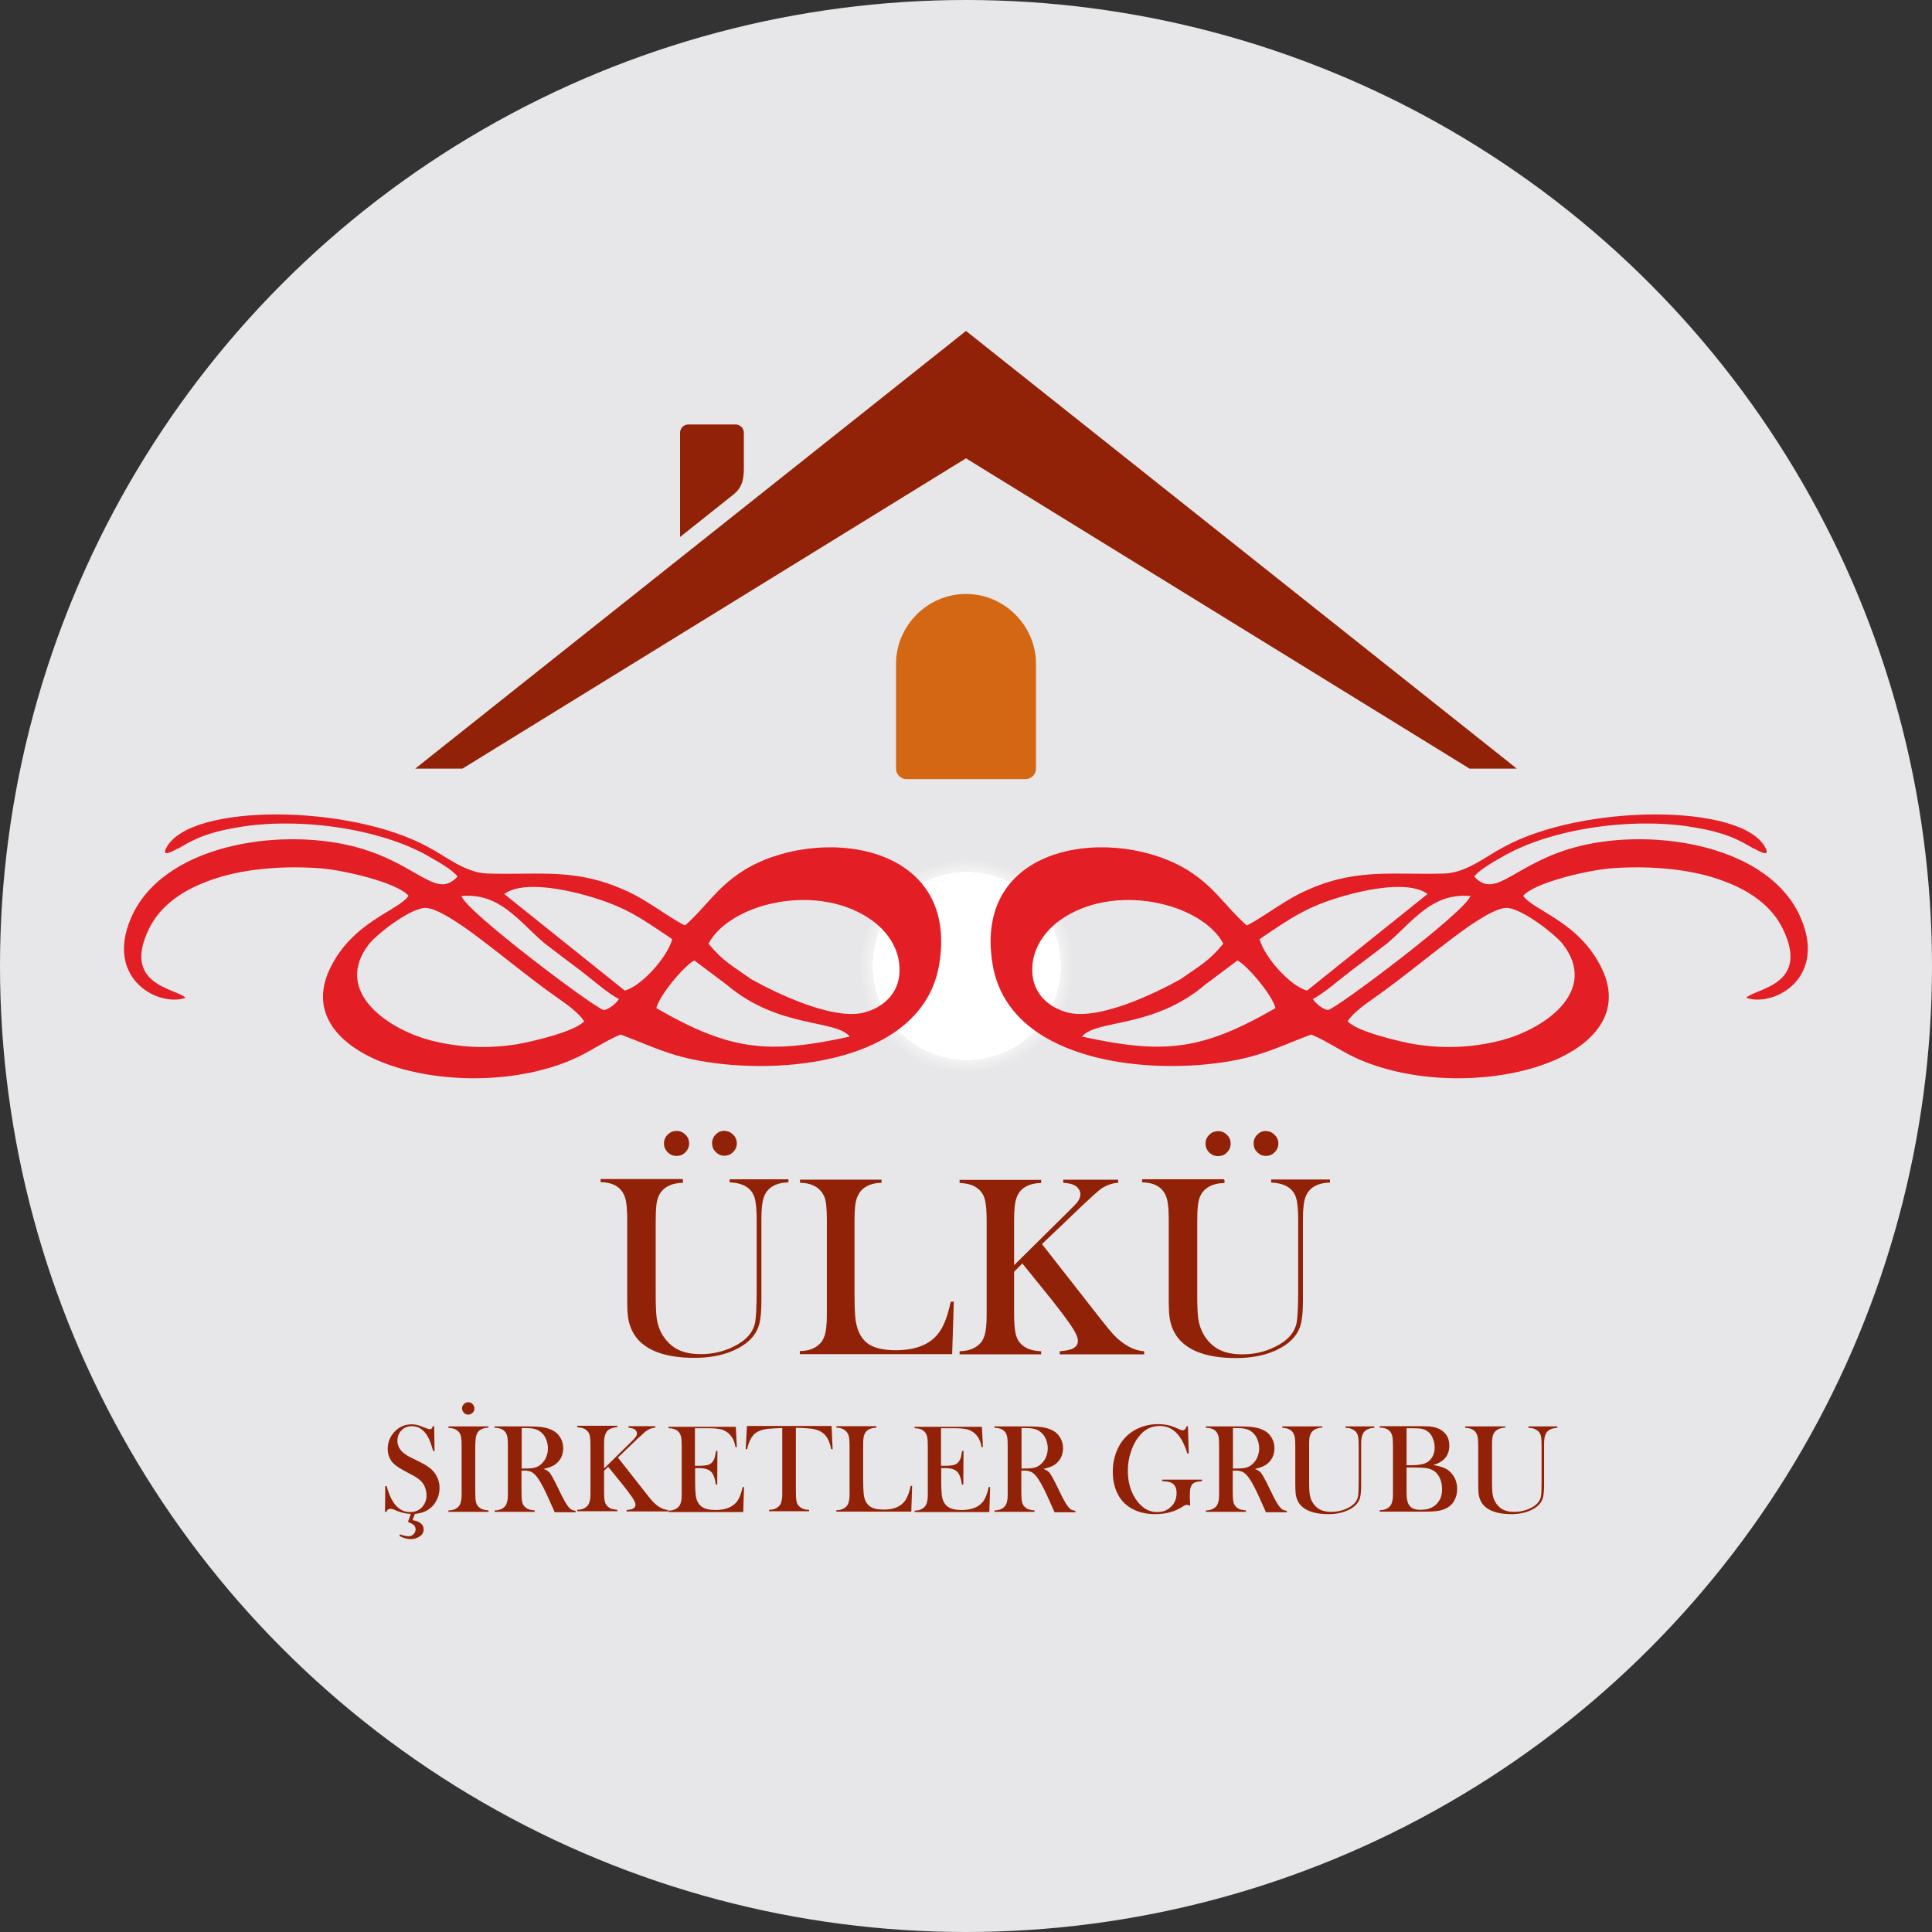 <?xml version="1.0" encoding="UTF-8"?>
<!DOCTYPE svg PUBLIC "-//W3C//DTD SVG 1.1//EN" "http://www.w3.org/Graphics/SVG/1.1/DTD/svg11.dtd">
<!-- Creator: CorelDRAW 2017 -->
<svg xmlns="http://www.w3.org/2000/svg" xml:space="preserve" width="169.333mm" height="169.333mm" version="1.1" style="shape-rendering:geometricPrecision; text-rendering:geometricPrecision; image-rendering:optimizeQuality; fill-rule:evenodd; clip-rule:evenodd"
viewBox="0 0 9358 9358"
 xmlns:xlink="http://www.w3.org/1999/xlink">
 <rect x="0" y="0" width="9358" height="9358" fill="#333333" stroke="none"/>
 <defs>
  <style type="text/css">
   <![CDATA[
    .fil1 {fill:#922207}
    .fil2 {fill:#D46714}
    .fil3 {fill:#E31E24}
    .fil4 {fill:#922207;fill-rule:nonzero}
    .fil0 {fill:url(#id0)}
   ]]>
  </style>
  <radialGradient id="id0" gradientUnits="userSpaceOnUse" gradientTransform="matrix(-0.705 -1.195 1.195 -0.705 2390 13569)" cx="4679" cy="4679" r="374" fx="4679" fy="4679">
   <stop offset="0" style="stop-opacity:1; stop-color:white"/>
   <stop offset="0.878" style="stop-opacity:1; stop-color:white"/>
   <stop offset="0.071" style="stop-opacity:1; stop-color:#F3F3F4"/>
   <stop offset="1" style="stop-opacity:1; stop-color:#E7E7E9"/>
  </radialGradient>
 </defs>
 <g id="Layer_x0020_1">
  <g id="_2836412249040">
   <circle class="fil0" cx="4679" cy="4679" r="4679"/>
   <path class="fil1" d="M4679 1603l-2668 2120 229 0 2439 -1503 2439 1503 229 0 -2668 -2120zm-1344 453l228 0c22,0 40,18 40,40l0 175c0,66 -17,99 -55,128l-254 202 0 -505c0,-22 18,-40 40,-40z"/>
   <path class="fil2" d="M4390 3774l577 0c28,0 51,-23 51,-51l0 -507c0,-186 -153,-339 -339,-339l0 0c-186,0 -339,153 -339,339l0 507c0,28 23,51 51,51z"/>
   <path class="fil3" d="M3179 4883c15,-63 136,-206 184,-231l156 117c253,215 528,167 597,252 -395,86 -578,69 -937,-138zm-349 63c-44,52 -266,102 -326,112 -139,22 -272,17 -407,-16 -208,-50 -491,-236 -309,-470 34,-43 181,-161 263,-174 51,-8 164,65 274,149 130,98 244,194 378,288 53,37 102,74 126,111zm602 -376c107,-198 534,-299 793,-111 58,42 136,126 132,247 -3,107 -80,174 -170,198 -149,40 -421,-90 -548,-161 -90,-64 -138,-87 -207,-172zm-1196 -230c184,-16 275,120 399,227 61,47 115,88 178,135 54,41 133,111 185,137 -18,28 -58,54 -74,53 -41,-7 -667,-477 -689,-552zm207 -10c75,-56 243,-35 391,6 191,53 265,107 422,213 -23,87 -149,228 -230,249l-584 -468zm-1580 -220c49,-27 110,-71 269,-99 289,-56 706,-5 955,143 108,60 124,86 124,86 1,-2 3,4 5,6 -107,116 -195,-70 -511,-148 -360,-89 -921,-6 -1072,352 -124,294 137,429 266,383 -47,-47 -311,-60 -177,-335 57,-116 171,-194 322,-243 153,-50 342,-62 511,-49 110,9 368,68 424,133 -50,73 -273,125 -382,355 -210,445 643,664 1171,440 85,-36 161,-92 238,-123 149,55 233,104 418,133 410,64 1048,-14 1125,-472 101,-603 -605,-675 -953,-452 -126,81 -173,169 -277,262 -40,-13 -170,-110 -252,-151 -265,-133 -448,-91 -708,-100 -107,-4 -203,-86 -285,-128 -381,-209 -1151,-213 -1267,1 -29,53 31,18 54,6z"/>
   <path class="fil3" d="M6178 4883c-15,-63 -136,-206 -184,-231l-156 117c-253,215 -528,167 -597,252 395,86 578,69 937,-138zm349 63c44,52 266,102 326,112 139,22 272,17 407,-16 208,-50 491,-236 309,-470 -34,-43 -181,-161 -263,-174 -51,-8 -164,65 -274,149 -130,98 -244,194 -378,288 -53,37 -102,74 -126,111zm-602 -376c-107,-198 -534,-299 -793,-111 -58,42 -136,126 -132,247 3,107 80,174 170,198 149,40 421,-90 548,-161 91,-64 138,-87 207,-172zm1196 -230c-184,-16 -275,120 -399,227 -61,47 -115,88 -178,135 -54,41 -133,111 -185,137 18,28 58,54 74,53 41,-7 667,-477 689,-552zm-207 -10c-75,-56 -243,-35 -391,6 -191,53 -265,107 -422,213 23,87 149,228 230,249l584 -468zm1580 -220c-49,-27 -110,-71 -269,-99 -289,-56 -706,-5 -955,143 -108,60 -124,86 -124,86 -1,-2 -3,4 -5,6 107,116 195,-70 511,-148 360,-89 921,-6 1072,352 124,294 -137,429 -266,383 47,-47 311,-60 177,-335 -57,-116 -171,-194 -322,-243 -153,-50 -342,-62 -511,-49 -110,9 -368,68 -424,133 50,73 273,125 382,355 210,445 -643,664 -1171,440 -85,-36 -161,-92 -238,-123 -149,55 -233,104 -418,133 -410,64 -1048,-14 -1125,-472 -101,-603 605,-675 953,-452 126,81 173,169 277,262 40,-13 170,-110 252,-151 265,-133 448,-91 708,-100 107,-4 203,-86 285,-128 381,-209 1151,-213 1267,1 29,53 -31,18 -54,6z"/>
   <path class="fil4" d="M3308 5714l0 15c-47,1 -82,15 -105,43 -13,17 -22,41 -24,70 -2,16 -3,43 -3,80l0 350c0,54 2,92 5,114 8,55 33,99 73,132 33,27 80,41 139,41 58,0 112,-12 161,-37 60,-29 95,-69 104,-119 4,-24 7,-74 7,-151l0 -345c0,-43 -3,-74 -7,-94 -7,-35 -27,-60 -61,-74 -17,-7 -38,-11 -63,-12l0 -15 285 0 0 15c-47,1 -82,15 -104,43 -13,17 -21,41 -24,70 -2,17 -3,39 -3,66l0 390c0,51 -3,90 -10,116 -14,55 -55,98 -124,129 -54,24 -117,36 -190,36 -130,0 -222,-30 -275,-90 -25,-29 -41,-65 -47,-107 -3,-18 -4,-51 -4,-99l0 -375c0,-43 -3,-74 -7,-93 -13,-57 -54,-86 -122,-87l0 -15 395 0zm-30 -236c17,0 32,7 44,20 11,11 16,25 16,40 0,18 -7,33 -20,45 -11,11 -25,16 -41,16 -18,0 -33,-7 -45,-20 -11,-12 -16,-25 -16,-41 0,-17 7,-32 20,-44 11,-11 25,-16 41,-16zm232 0c17,0 31,7 43,20 11,11 16,25 16,40 0,18 -7,32 -20,44 -11,11 -25,16 -40,16 -18,0 -32,-7 -44,-20 -11,-11 -16,-25 -16,-41 0,-17 7,-32 20,-44 11,-11 25,-16 41,-16zm364 1081l0 -15c45,0 80,-14 104,-43 13,-17 21,-41 24,-70 2,-17 3,-40 3,-66l0 -456c0,-57 -4,-95 -12,-112 -19,-44 -59,-67 -118,-68l0 -15 395 0 0 15c-44,1 -77,14 -99,38 -16,19 -26,44 -29,76 -2,18 -3,40 -3,66l0 357c0,44 1,80 3,107 5,63 25,107 60,134 30,22 76,33 137,33 102,0 174,-31 215,-94 21,-32 38,-79 51,-141l15 0 -8 254 -738 0zm1037 -430l263 -260c22,-22 36,-36 42,-43 11,-14 17,-27 17,-41 0,-14 -6,-26 -18,-37 -12,-10 -33,-17 -65,-19l0 -15 266 0 0 15c-30,2 -59,12 -85,31 -10,7 -37,31 -83,74l-201 192 285 364c29,37 50,62 61,74 49,51 99,78 149,81l0 15 -409 0 0 -15c24,-2 42,-5 56,-10 21,-8 32,-21 32,-40 0,-18 -11,-41 -31,-71 -31,-45 -64,-88 -98,-131l-140 -173 -40 40 0 205c0,42 3,73 7,93 7,35 27,60 61,75 17,7 38,11 63,12l0 15 -395 0 0 -15c46,-1 81,-15 104,-43 13,-17 21,-41 24,-70 2,-16 3,-38 3,-66l0 -456c0,-43 -3,-74 -7,-93 -7,-35 -27,-60 -61,-75 -17,-7 -38,-11 -63,-12l0 -15 395 0 0 15c-47,1 -82,15 -104,43 -13,17 -21,41 -24,70 -2,18 -3,40 -3,66l0 220zm1020 -414l0 15c-47,1 -82,15 -105,43 -13,17 -22,41 -24,70 -2,16 -3,43 -3,80l0 350c0,54 2,92 5,114 8,55 33,99 73,132 33,27 80,41 139,41 58,0 112,-12 161,-37 60,-29 95,-69 104,-119 4,-24 7,-74 7,-151l0 -345c0,-43 -3,-74 -7,-94 -7,-35 -27,-60 -61,-74 -17,-7 -38,-11 -63,-12l0 -15 285 0 0 15c-47,1 -82,15 -104,43 -13,17 -21,41 -24,70 -2,17 -3,39 -3,66l0 390c0,51 -3,90 -10,116 -14,55 -55,98 -124,129 -54,24 -117,36 -190,36 -130,0 -222,-30 -275,-90 -25,-29 -41,-65 -47,-107 -3,-18 -4,-51 -4,-99l0 -375c0,-43 -3,-74 -7,-93 -13,-57 -54,-86 -122,-87l0 -15 395 0zm-30 -236c17,0 32,7 44,20 11,11 16,25 16,40 0,18 -7,33 -20,45 -11,11 -25,16 -41,16 -18,0 -33,-7 -45,-20 -11,-12 -16,-25 -16,-41 0,-17 7,-32 20,-44 11,-11 25,-16 41,-16zm232 0c17,0 31,7 43,20 11,11 16,25 16,40 0,18 -7,32 -20,44 -11,11 -25,16 -40,16 -18,0 -32,-7 -44,-20 -11,-11 -16,-25 -16,-41 0,-17 7,-32 20,-44 11,-11 25,-16 41,-16z"/>
   <path class="fil4" d="M2010 7332l-12 31c36,6 54,21 54,45 0,14 -6,25 -19,34 -12,8 -26,13 -42,13 -19,0 -38,-5 -57,-16l4 -7c16,6 30,9 41,9 11,0 20,-4 26,-12 5,-6 8,-13 8,-21 0,-12 -6,-21 -17,-27 -3,-2 -10,-5 -20,-9l14 -39c-23,-1 -46,-6 -68,-15 -11,-5 -18,-8 -20,-8 -4,-1 -7,-2 -11,-2 -9,0 -16,5 -19,15l-7 0 1 -125 7 0c22,84 60,126 113,126 26,0 47,-9 62,-28 12,-15 18,-33 18,-54 0,-16 -4,-31 -11,-46 -7,-15 -21,-29 -40,-41 -9,-6 -23,-13 -42,-23 -35,-18 -57,-33 -69,-45 -17,-19 -26,-42 -26,-69 0,-32 11,-59 32,-82 22,-24 50,-37 83,-37 12,0 24,2 34,5 6,2 15,5 25,9 16,7 26,10 30,10 7,0 12,-5 14,-15l7 0 2 120 -7 0c-9,-33 -19,-58 -28,-73 -19,-31 -44,-47 -74,-47 -20,0 -37,6 -50,19 -14,14 -21,31 -21,51 0,23 10,43 29,59 11,9 23,17 37,23l42 21c33,16 57,33 71,52 16,21 25,46 25,73 0,31 -9,58 -28,82 -21,27 -52,42 -93,45zm259 -540c8,0 15,3 21,10 5,6 8,12 8,20 0,9 -3,16 -10,22 -5,5 -12,8 -20,8 -9,0 -16,-3 -22,-10 -5,-6 -8,-12 -8,-20 0,-8 3,-16 10,-22 5,-5 12,-8 20,-8zm97 116l0 7c-23,1 -40,8 -51,21 -6,9 -10,20 -11,35 -1,10 -2,21 -2,33l0 223c0,21 1,36 3,46 3,17 13,29 30,37 8,3 18,5 31,6l0 7 -194 0 0 -7c23,0 40,-8 51,-21 7,-9 10,-20 12,-35 1,-8 1,-19 1,-32l0 -223c0,-21 -1,-36 -3,-46 -3,-17 -13,-29 -30,-37 -8,-3 -18,-5 -31,-6l0 -7 194 0zm160 212l0 107c0,21 1,36 3,46 3,17 13,29 30,37 8,3 19,5 31,6l0 7 -194 0 0 -7c23,0 40,-8 51,-21 7,-9 10,-20 12,-35 1,-8 1,-19 1,-32l0 -224c0,-21 -1,-36 -3,-46 -6,-28 -27,-42 -61,-42l0 -7 146 0c33,0 56,1 70,2 40,4 69,15 88,34 18,19 28,42 28,70 0,34 -14,61 -41,80 -12,8 -30,15 -54,20 14,5 24,12 30,19 6,8 15,23 27,47 24,50 40,82 48,95 11,19 21,31 29,36 6,3 13,5 21,6l0 7 -101 0c-5,-12 -16,-35 -31,-69 -29,-65 -53,-105 -70,-118 -11,-10 -26,-15 -45,-15l-15 0zm0 -7l12 0c23,0 40,-1 51,-4 21,-5 37,-18 51,-40 9,-16 14,-34 14,-53 0,-22 -6,-42 -16,-59 -13,-19 -29,-31 -50,-36 -12,-3 -28,-4 -49,-4l-12 0 0 195zm402 -2l129 -127c11,-11 18,-18 20,-21 6,-7 8,-13 8,-20 0,-7 -3,-13 -9,-18 -6,-5 -16,-8 -32,-10l0 -7 130 0 0 7c-15,1 -29,6 -42,15 -5,3 -18,15 -41,36l-98 94 140 178c14,18 24,30 30,36 24,25 48,38 73,40l0 7 -201 0 0 -7c12,-1 21,-2 27,-5 10,-4 16,-10 16,-20 0,-9 -5,-20 -15,-35 -15,-22 -31,-43 -48,-64l-69 -85 -20 19 0 100c0,21 1,36 3,46 3,17 13,29 30,37 8,3 19,5 31,6l0 7 -194 0 0 -7c23,0 40,-8 51,-21 7,-9 10,-20 12,-35 1,-8 1,-19 1,-32l0 -223c0,-21 -1,-36 -3,-46 -3,-17 -13,-29 -30,-37 -8,-3 -18,-5 -31,-6l0 -7 194 0 0 7c-23,1 -40,8 -51,21 -6,9 -10,20 -12,35 -1,9 -1,20 -1,33l0 108zm636 -203l5 101 -7 0c-4,-28 -15,-51 -35,-68 -13,-11 -28,-18 -47,-20 -12,-2 -26,-3 -44,-3l-70 0 0 182 18 0c22,0 37,-2 47,-5 15,-5 25,-17 31,-35 2,-8 4,-19 6,-32l7 0 -1 163 -7 0c-3,-26 -9,-45 -19,-58 -8,-10 -19,-16 -32,-19 -9,-2 -20,-3 -32,-3l-17 0 0 69c0,23 1,40 2,53 2,31 12,52 30,65 15,11 37,16 67,16 50,0 85,-15 106,-44 10,-15 19,-38 25,-67l7 0 -4 121 -362 0 0 -7c23,0 40,-8 51,-21 7,-9 10,-20 12,-35 1,-8 1,-19 1,-32l0 -223c0,-21 -1,-36 -3,-46 -6,-28 -27,-42 -61,-42l0 -7 326 0zm225 9c-29,1 -53,2 -72,4 -29,4 -51,13 -65,27 -16,17 -27,41 -33,72l-7 -1 6 -112 410 0 5 112 -7 1c-5,-28 -14,-50 -27,-66 -15,-19 -39,-30 -70,-34 -19,-2 -44,-4 -74,-4l0 309c0,21 1,36 3,46 3,17 13,29 30,36 8,4 18,6 31,6l0 7 -194 0 0 -7c23,0 40,-8 51,-21 7,-8 10,-20 12,-35 1,-8 1,-19 1,-32l0 -309zm262 405l0 -7c22,0 39,-7 51,-21 7,-8 10,-20 12,-35 1,-9 1,-19 1,-32l0 -223c0,-28 -2,-46 -6,-55 -10,-22 -29,-33 -58,-34l0 -7 194 0 0 7c-22,1 -38,7 -49,18 -8,9 -13,22 -14,37 -1,9 -1,20 -1,32l0 175c0,22 1,39 2,53 2,31 12,53 30,66 15,11 37,16 67,16 50,0 85,-15 106,-46 10,-16 19,-39 25,-69l7 0 -4 125 -362 0zm705 -414l5 101 -7 0c-4,-28 -15,-51 -35,-68 -13,-11 -28,-18 -47,-20 -12,-2 -26,-3 -44,-3l-70 0 0 182 18 0c22,0 37,-2 47,-5 15,-5 25,-17 31,-35 2,-8 4,-19 6,-32l7 0 -1 163 -7 0c-3,-26 -9,-45 -19,-58 -8,-10 -19,-16 -32,-19 -9,-2 -20,-3 -32,-3l-17 0 0 69c0,23 1,40 2,53 2,31 12,52 30,65 15,11 37,16 67,16 50,0 85,-15 106,-44 10,-15 19,-38 25,-67l7 0 -4 121 -362 0 0 -7c23,0 40,-8 51,-21 7,-9 10,-20 12,-35 1,-8 1,-19 1,-32l0 -223c0,-21 -1,-36 -3,-46 -6,-28 -27,-42 -61,-42l0 -7 326 0zm191 212l0 107c0,21 1,36 3,46 3,17 13,29 30,37 8,3 19,5 31,6l0 7 -194 0 0 -7c23,0 40,-8 51,-21 7,-9 10,-20 12,-35 1,-8 1,-19 1,-32l0 -224c0,-21 -1,-36 -3,-46 -6,-28 -27,-42 -61,-42l0 -7 146 0c33,0 56,1 70,2 40,4 69,15 88,34 18,19 28,42 28,70 0,34 -14,61 -41,80 -12,8 -30,15 -54,20 14,5 24,12 30,19 6,8 15,23 27,47 24,50 40,82 48,95 11,19 21,31 29,36 6,3 13,5 21,6l0 7 -101 0c-5,-12 -16,-35 -31,-69 -29,-65 -53,-105 -70,-118 -11,-10 -26,-15 -45,-15l-15 0zm0 -7l12 0c23,0 40,-1 51,-4 20,-5 37,-18 51,-40 9,-16 14,-34 14,-53 0,-22 -6,-42 -16,-59 -13,-19 -29,-31 -50,-36 -12,-3 -28,-4 -49,-4l-12 0 0 195zm807 -205l4 132 -7 0c-27,-89 -71,-133 -133,-133 -38,0 -69,14 -93,41 -22,24 -38,54 -49,90 -9,27 -13,56 -13,87 0,51 12,95 36,133 12,19 27,35 44,47 18,12 39,19 62,19 30,0 53,-10 72,-31 15,-17 22,-37 22,-62 0,-26 -10,-43 -30,-51 -9,-3 -22,-5 -40,-6l0 -7 193 0 0 7c-18,2 -31,4 -37,8 -11,5 -17,16 -20,31 -1,8 -2,21 -2,40 0,7 1,21 2,40 -8,-3 -13,-4 -17,-4 -4,0 -10,2 -17,7 -37,25 -82,38 -135,38 -45,0 -83,-9 -116,-28 -32,-18 -56,-45 -71,-80 -13,-29 -19,-62 -19,-98 0,-45 10,-85 29,-121 21,-40 52,-69 93,-88 30,-14 63,-21 98,-21 21,0 42,3 60,8 9,3 25,9 47,19 5,2 9,3 12,3 8,0 14,-7 19,-20l8 0zm217 212l0 107c0,21 1,36 3,46 3,17 13,29 30,37 8,3 19,5 31,6l0 7 -194 0 0 -7c23,0 40,-8 51,-21 7,-9 10,-20 12,-35 1,-8 1,-19 1,-32l0 -224c0,-21 -1,-36 -3,-46 -6,-28 -27,-42 -61,-42l0 -7 146 0c33,0 56,1 70,2 40,4 69,15 88,34 18,19 28,42 28,70 0,34 -14,61 -41,80 -12,8 -30,15 -54,20 14,5 24,12 30,19 6,8 15,23 27,47 24,50 40,82 48,95 11,19 21,31 29,36 6,3 13,5 21,6l0 7 -101 0c-5,-12 -16,-35 -31,-69 -29,-65 -53,-105 -70,-118 -11,-10 -26,-15 -45,-15l-15 0zm0 -7l12 0c23,0 40,-1 51,-4 21,-5 37,-18 51,-40 9,-16 14,-34 14,-53 0,-22 -6,-42 -16,-59 -13,-19 -29,-31 -50,-36 -12,-3 -28,-4 -49,-4l-12 0 0 195zm434 -205l0 7c-23,1 -40,8 -51,21 -7,9 -11,20 -12,35 -1,8 -1,21 -1,39l0 172c0,26 1,45 3,56 4,27 16,48 36,65 16,13 39,20 68,20 28,0 55,-6 79,-18 30,-14 47,-34 51,-58 2,-12 3,-36 3,-74l0 -169c0,-21 -1,-36 -3,-46 -3,-17 -13,-29 -30,-36 -8,-4 -19,-6 -31,-6l0 -7 140 0 0 7c-23,1 -40,8 -51,21 -6,9 -10,20 -12,35 -1,8 -1,19 -1,33l0 191c0,25 -2,44 -5,57 -7,27 -27,48 -61,63 -26,12 -57,18 -93,18 -64,0 -109,-15 -135,-44 -12,-14 -20,-32 -23,-53 -1,-9 -2,-25 -2,-48l0 -184c0,-21 -1,-36 -3,-46 -6,-28 -26,-42 -60,-43l0 -7 194 0zm278 414l0 -7c23,0 40,-8 51,-21 7,-9 10,-20 12,-35 1,-8 1,-19 1,-32l0 -224c0,-21 -1,-36 -3,-46 -6,-28 -27,-42 -61,-42l0 -7 199 0c27,0 46,1 56,3 30,5 51,18 66,37 11,15 16,33 16,54 0,30 -10,53 -30,70 -10,9 -25,17 -47,24 34,6 59,15 74,27 13,11 23,24 31,40 7,16 10,32 10,49 0,23 -6,44 -17,62 -14,22 -37,36 -68,43 -15,3 -38,5 -68,5l-222 0zm130 -405l0 180 25 0c37,0 64,-6 79,-17 21,-16 32,-39 32,-69 0,-20 -5,-38 -14,-55 -10,-18 -26,-30 -47,-35 -10,-2 -25,-3 -47,-3l-28 0zm0 190l0 125c0,30 5,51 16,63 10,12 27,18 51,18 35,0 62,-10 80,-30 17,-18 25,-41 25,-69 0,-30 -8,-55 -23,-74 -13,-17 -34,-27 -62,-30 -12,-1 -32,-2 -61,-2l-26 0zm478 -199l0 7c-23,1 -40,8 -51,21 -7,9 -11,20 -12,35 -1,8 -1,21 -1,39l0 172c0,26 1,45 3,56 4,27 16,48 36,65 16,13 39,20 68,20 28,0 55,-6 79,-18 30,-14 47,-34 51,-58 2,-12 3,-36 3,-74l0 -169c0,-21 -1,-36 -3,-46 -3,-17 -13,-29 -30,-36 -8,-4 -19,-6 -31,-6l0 -7 140 0 0 7c-23,1 -40,8 -51,21 -6,9 -10,20 -12,35 -1,8 -1,19 -1,33l0 191c0,25 -2,44 -5,57 -7,27 -27,48 -61,63 -26,12 -57,18 -93,18 -64,0 -109,-15 -135,-44 -12,-14 -20,-32 -23,-53 -1,-9 -2,-25 -2,-48l0 -184c0,-21 -1,-36 -3,-46 -6,-28 -26,-42 -60,-43l0 -7 194 0z"/>
  </g>
 </g>
</svg>
